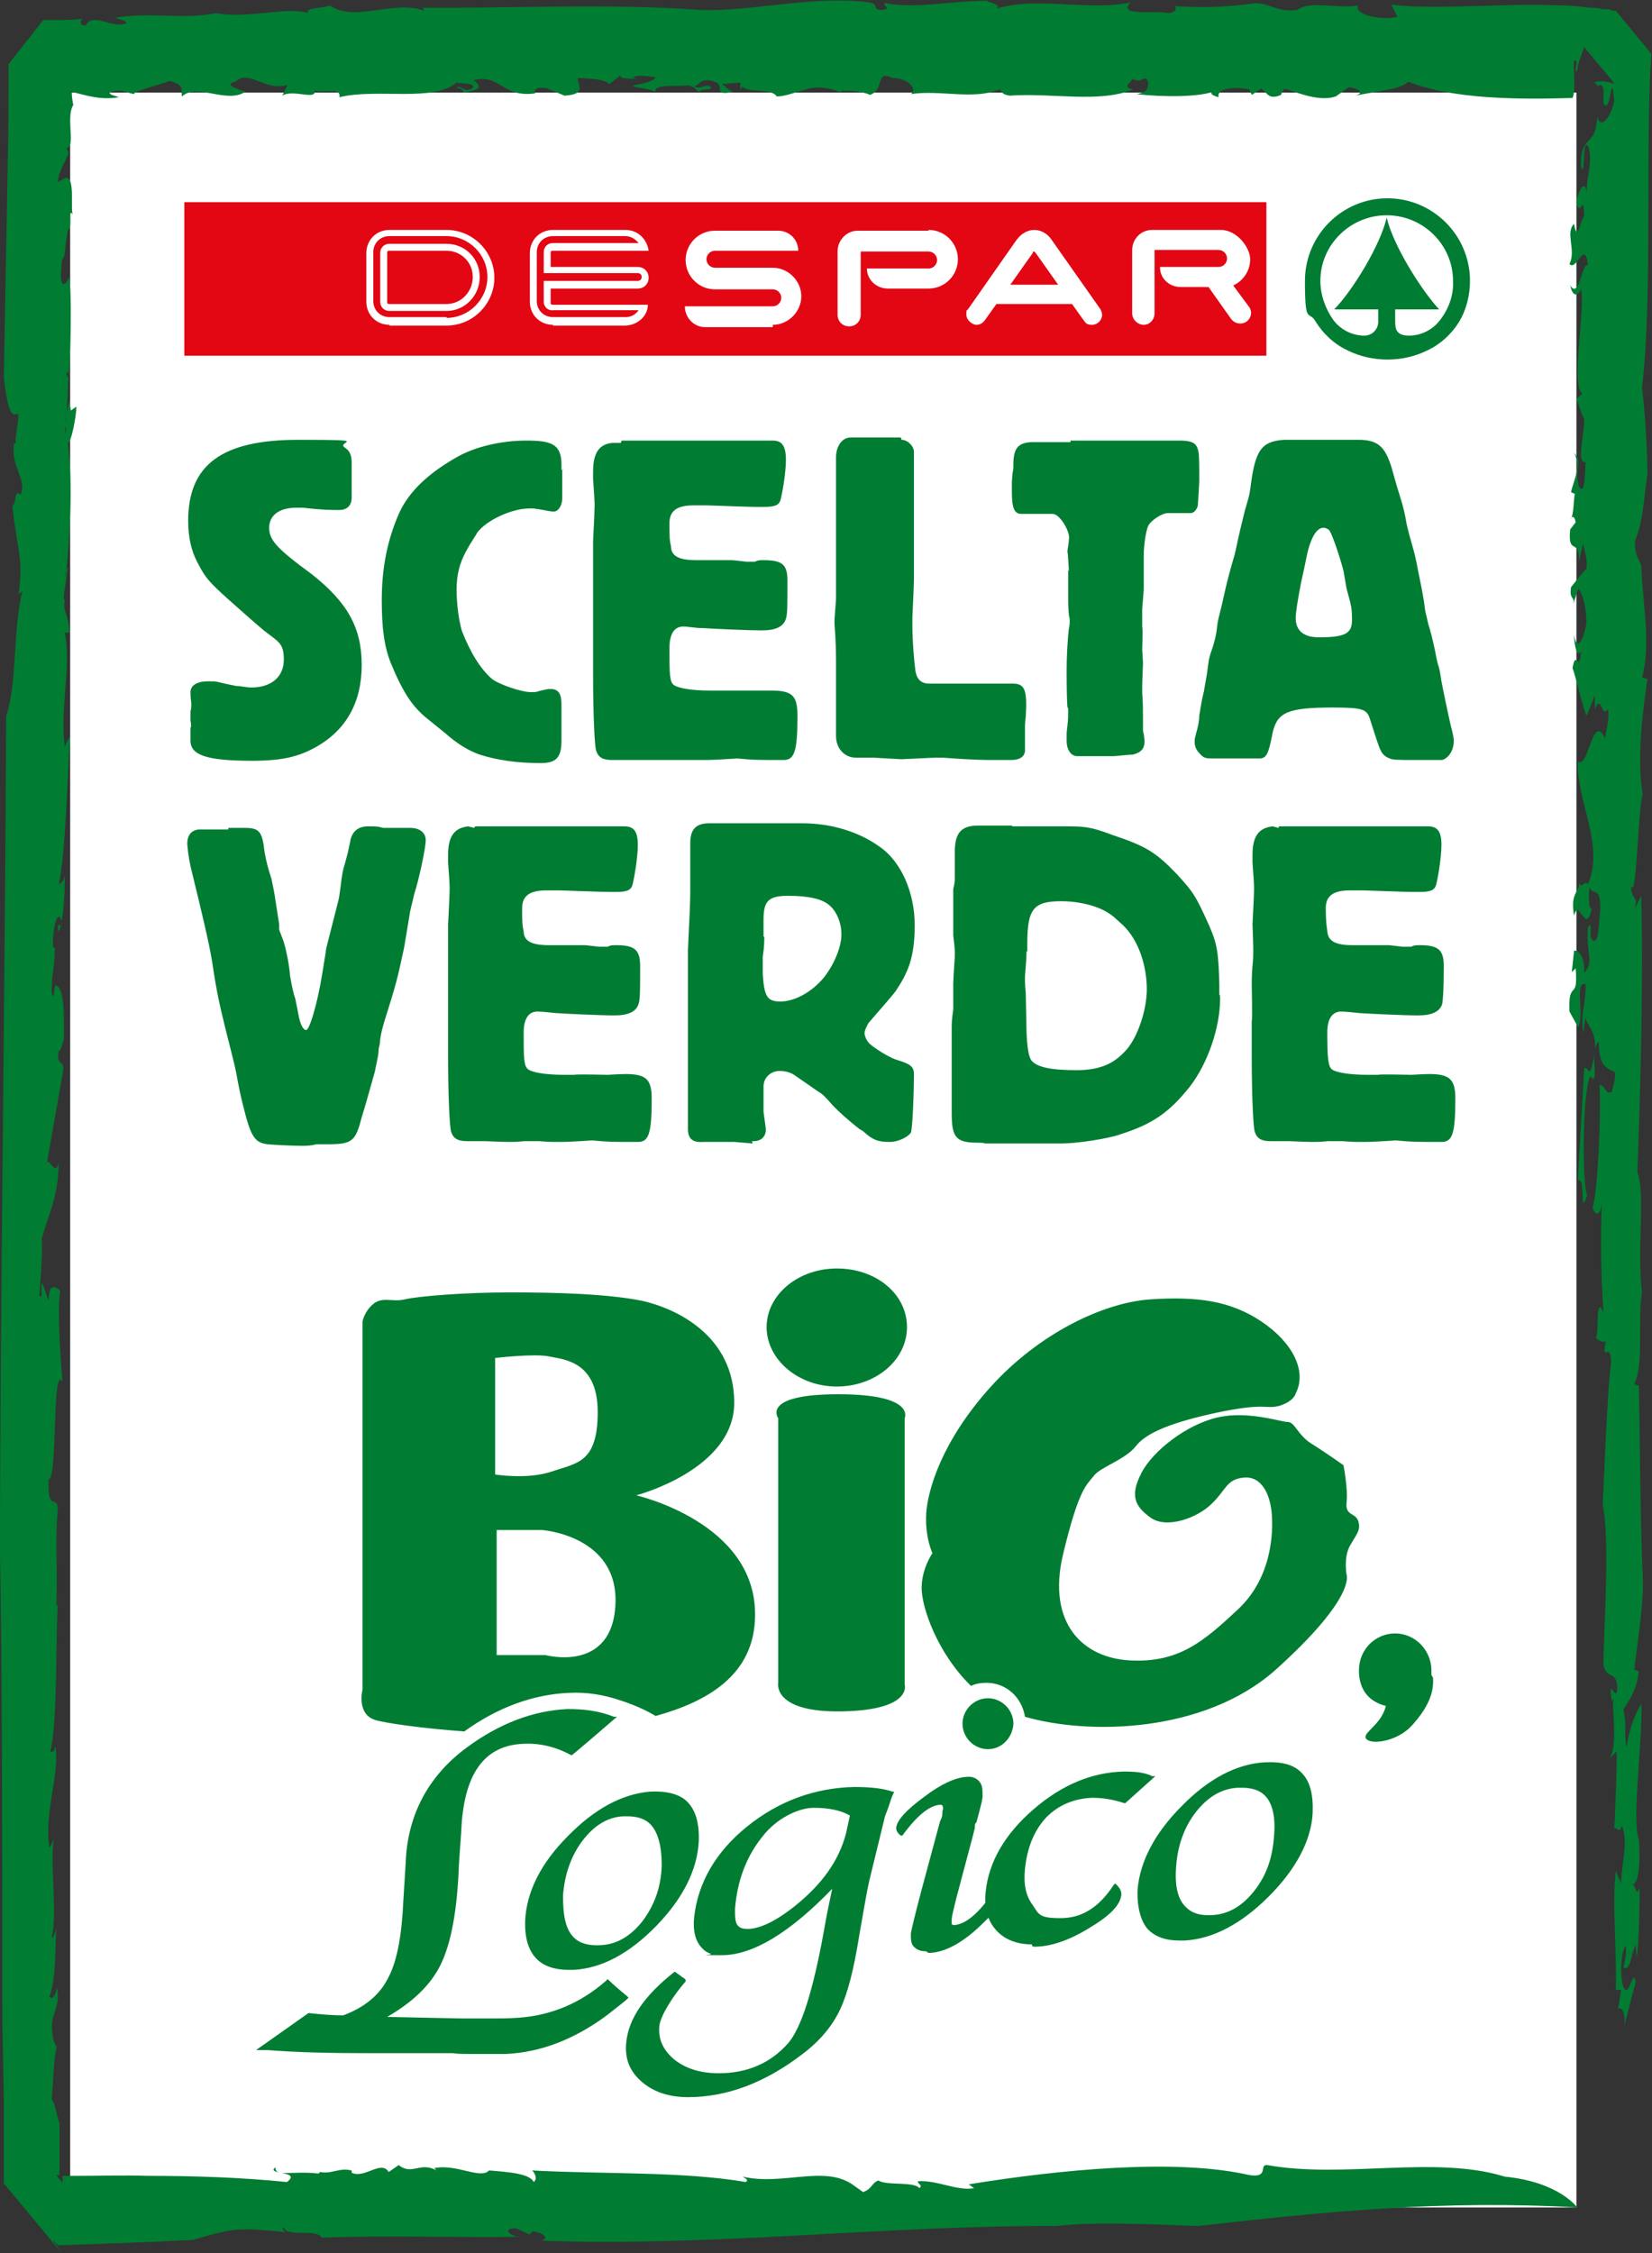 <?xml version="1.0" encoding="UTF-8"?>
<svg xmlns="http://www.w3.org/2000/svg" version="1.1" viewBox="0 0 214.2 292">
  <rect x="0" y="0" width="214.2" height="292" fill="#333333" stroke="none"/>
  <defs>
    <style>
      .cls-1 {
        fill: #007d32;
      }

      .cls-2 {
        fill: #fff;
      }

      .cls-3 {
        fill: #e30613;
      }
    </style>
  </defs>
  <!-- Generator: Adobe Illustrator 28.6.0, SVG Export Plug-In . SVG Version: 1.2.0 Build 709)  -->
  <g>
    <g id="Livello_1">
      <rect class="cls-2" x="9.1" y="12" width="195.3" height="274.1"/>
      <g>
        <rect class="cls-2" x="21.2" y="23.5" width="174.3" height="25.2"/>
        <rect class="cls-3" x="23.9" y="26.2" width="140.3" height="19.9"/>
        <path class="cls-2" d="M100.2,42.1c2,0,3.7-1.7,3.7-3.7s-1.7-3.7-3.7-3.7h-7.5c-.6,0-1.1-.5-1.1-1.1s.5-1.1,1.1-1.1h10.8c0-1.5-1.2-2.6-2.6-2.6h-8.2c-2.1,0-3.8,1.7-3.8,3.8s1.7,3.8,3.8,3.8h7.5c.6,0,1.1.5,1.1,1.1s-.5,1.1-1.1,1.1h-11.4c0,1.5,1.2,2.7,2.6,2.7h8.8v-.3Z"/>
        <path class="cls-2" d="M120.4,29.8c2.1,0,3.8,1.7,3.8,3.8s-1.7,3.8-3.8,3.8h-5.3c-1.5,0-2.7-1.2-2.7-2.6h8c.6,0,1.1-.5,1.1-1.1s-.5-1.1-1.1-1.1h-8.8v8.2c0,.8-.6,1.5-1.5,1.5s-1.5-.7-1.5-1.5v-8.2c0-1.5,1.2-2.7,2.6-2.7h9.2Z"/>
        <path class="cls-2" d="M159.9,37c1.3-.6,2.2-1.9,2.2-3.4s-1.7-3.8-3.8-3.8h-8.9c-1.5,0-2.6,1.2-2.6,2.6v8.2c0,.8.7,1.5,1.5,1.5s1.4-.7,1.4-1.5v-8.2h8.3c.6,0,1.1.5,1.1,1.1s-.5,1.1-1.1,1.1h-7.6c0,1.5,1.2,2.6,2.7,2.6h3.6l2.9,4.1c.5.7,1.4.8,2,.4.7-.5.8-1.4.3-2l-2-2.7Z"/>
        <path class="cls-2" d="M50.5,42.1c-1.7,0-3-1.3-3-3v-6.3c0-1.7,1.3-3,3-3h7.4c3.4,0,6.2,2.8,6.2,6.2s-2.8,6.2-6.2,6.2h-7.4ZM57.9,41.2c2.9,0,5.3-2.4,5.3-5.3s-2.4-5.3-5.3-5.3h-7.4c-1.2,0-2.1.9-2.1,2.1v6.3c0,1.2.9,2.1,2.1,2.1h7.4Z"/>
        <path class="cls-2" d="M50.5,40.3c-.7,0-1.2-.5-1.2-1.2v-6.3c0-.7.5-1.2,1.2-1.2h7.4c2.4,0,4.3,1.9,4.3,4.3s-1.9,4.4-4.3,4.4h-7.4ZM57.9,39.4c1.9,0,3.4-1.6,3.4-3.5s-1.5-3.4-3.4-3.4h-7.4c-.2,0-.3,0-.3.3v6.3c0,.2,0,.3.3.3,0,0,7.4,0,7.4,0Z"/>
        <path class="cls-2" d="M71.7,42.1c-1.7,0-3-1.3-3-3v-6.3c0-1.7,1.3-3,3-3h9.4c1.6,0,2.8,1.2,3,2.7h-12.4c-.2,0-.3,0-.3.3v1.8h11.3c.8,0,1.4.6,1.4,1.4s-.6,1.4-1.4,1.4h-11.3v1.8c0,.2,0,.3.3.3h12.3c0,1.5-1.4,2.7-3,2.7h-9.3ZM70.5,39.1v-2.7h12.2c.3,0,.5-.2.5-.5s-.2-.5-.5-.5h-12.2v-2.7c0-.7.5-1.2,1.2-1.2h11.1c-.4-.5-1-.9-1.7-.9h-9.4c-1.2,0-2.1.9-2.1,2.1v6.3c0,1.2.9,2.1,2.1,2.1h9.4c.7,0,1.3-.3,1.7-.9h-11.1c-.6.1-1.2-.4-1.2-1.1"/>
        <path class="cls-2" d="M134.1,29.8c.9,0,1.7.5,2.2,1.2l6.4,9.1c.1.2.2.5.2.7,0,.7-.6,1.3-1.3,1.3s-.8-.2-1.1-.6l-1.5-2.1h-9.8l-1.5,2.1c-.2.3-.6.6-1.1.6s-1.3-.6-1.3-1.3,0-.5.2-.7l6.3-9c.6-.8,1.4-1.3,2.3-1.3M131,36.9h6.2l-2.9-4.1c0,0-.2-.2-.2-.2-.1,0-.2,0-.2.2l-2.9,4.1Z"/>
        <path class="cls-1" d="M84.3,236.4c-.7-.7-1.7-1-3-1h-.5c-2,.1-3.8,1.2-5.3,3.2s-2.3,4.4-2.5,7.1c0,2.5.3,4.3,1.4,5.4.8.8,2,1.1,3.5,1,2.1-.1,3.9-1.2,5.4-3.1,1.5-2,2.4-4.3,2.5-7.2,0-2.6-.5-4.4-1.5-5.4M90.6,238.7c-.2,3.6-2,7.3-5.5,10.9-3.5,3.6-7.1,5.5-10.7,5.7h-.7c-1.8,0-3.2-.5-4.1-1.4-1.1-1.1-1.6-2.8-1.5-5.1.2-3.6,2-7.3,5.5-10.8,3.5-3.6,7.1-5.5,10.7-5.8,2.1-.1,3.8.3,4.8,1.3,1.1,1.1,1.6,2.8,1.5,5.2M110.2,235.3c-1.2-.7-2.8-1-4.7-1s-4.8,1.3-6.7,3.8c-2,2.5-3.2,5.6-3.5,9.3,0,1,0,1.8.4,2.2.3.3.7.4,1.2.4,1.6,0,3.7-1,6.2-3,3.5-2.8,5.7-5.9,6.6-9.4l.5-2.3ZM115.9,232.3l-.3.7-.4,1.2c-.4,1.1-.5,1.3-.5,1.4l-2,8.2c-.3,1.3-.7,3.7-1.3,7.1-.7,4.4-1.5,7.5-2.5,9.6s-2.6,4-4.7,5.6c-4.9,3.8-9.9,5.7-15,5.7h0c-2.5,0-4.5-.7-6-2-1.6-1.4-2.2-3-2-5.1.3-3.1,2.4-6.1,6.2-9.1h0c0-.1.2,0,.2,0,.2.2.6.4.8.6q.5.3.5.4h0c0,.1,0,.2,0,.2-1.5,1.7-3.2,4.3-3.4,5.7-.2,1.8.5,3.2,1.9,4.4,1.5,1.2,3.4,1.8,5.8,1.8h0c3.7,0,6.7-1.3,9-3.9,1.7-2,3.2-6.7,4.6-14.4.4-2.3.8-4.2,1.1-5.6-5.5,5.7-10.3,8.6-14.3,8.6s-.9,0-1.5-.2c-.3-.1-.6-.3-.6-.3-1.2-.9-1.7-2.3-1.5-4.4.5-4.5,2.8-8.5,6.9-11.8s8.8-5,13.9-5.1c2.1,0,3.8.2,4.9.6h.2ZM164,232.7c-.7-.7-1.7-1-3-1h-.5c-2.1.1-3.9,1.2-5.4,3.1-1.5,1.9-2.4,4.3-2.6,7.1-.2,2.5.2,4.3,1.3,5.3.8.8,1.9,1.1,3.4,1h0c2.1-.1,3.9-1.2,5.4-3.1,1.6-2,2.4-4.3,2.6-7.2.2-2.4-.2-4.2-1.2-5.2M170.2,235c-.2,3.6-2.2,7.3-5.7,10.8s-7.2,5.5-10.9,5.7h-.7c-1.8,0-3.1-.5-4-1.4s-1.5-2.8-1.4-5.2c.3-3.6,2.2-7.3,5.7-10.8,3.5-3.6,7.2-5.5,10.8-5.7,2.2-.1,3.8.3,4.8,1.4,1.1,1.1,1.5,2.9,1.4,5.2M176.1,197.1c-.4-1.1-1.7-.6-1.5-2.4.2-1.7-.4-4.8-.4-4.8,0,0-2.1-1.5-4-2.7-1.9-1.1-2.3-2.9-3.2-2.9s-5.2-1.5-9.1-.6c-4,.9-8.4,4.3-9.9,7.2s-.9,4.3,1.2,5.8c2.1,1.5,6.1,0,7.9-1.8,1.9-1.8,1.9-3.2,4.2-3.4s3.4,2.2,3.6,4.7c.2,2.5,0,8.3-4.4,12.4-4.4,4.1-7.6,6.9-13.9,6.6-6.3-.3-10.8-4.9-8.8-13.6,2.1-8.8,3.1-9.1,4-10.3s4.1-2.1,5.5-3.9c1.4-1.8,4.9-3.1,10.4-4.3,6.7-1.4,6.2-.4,8.2-.9,1.9-.6,2.1-1.6,2.1-1.6,1.5-2.9-.4-6.6-4.4-9.3s-8.3-3.3-14.4-2.9c-6.1.4-14.5,4.4-20.8,11.4s-8.1,13.3-8.3,16.3c-.2,3.1.8,5.2.8,5.2,0,0-1.4,2-1.4,4.5s2,8.4,6.4,12.7c.6-.3,1.3-.4,2-.4,2.6,0,4.6,1.9,5,4.4,8.3,2.4,23.2,2.1,32.4-6,10.6-9.5,9.3-12.4,9.3-12.4,0,0-.4-2.2.4-3.7.9-1.6,1.5-2.1,1.1-3.3M108.5,164.4c-5,0-9.1,3.4-9.1,7.6s4.1,7.7,9.1,7.7,9.1-3.4,9.1-7.7-4-7.6-9.1-7.6M108.7,180.7c-10.1,0-7.8,3.1-7.8,3.1v34.3s-.8,3.9,8.4,3.7c9.1-.2,8-3.5,8-3.5v-34.5s1.5-3.1-8.6-3.1M185.6,217.1v-.6c0-2.6-2.1-4.8-4.7-4.8s-4.7,2.1-4.7,4.8,1.5,4.1,3.5,4.6c-.1.4-.3.9-.6,1.4-1,1.6-2.7,2.4-1.8,3s4,.1,5.8-1.9c1.7-1.9,2.9-3.9,2.7-6.2-.1-.1-.1-.2-.2-.3M70.3,198.3h-5.9v16.2h6.3s8.7,2.4,9.1-6.6c.4-8.9-9.5-9.6-9.5-9.6M64.2,191.1s4.2.7,7.4-.4c3.2-1.1,5.9-1.1,5.9-7.7s-4.4-6.8-6.3-7.2-7,.2-7,.2v15.1ZM97.9,209.3c0,7.9-6.4,11.3-12.9,13.1-1.9-1.2-4.5-2-4.5-2-2.3-.8-4.5-1.1-6.7-1-4.7.2-9.3,1.9-13.6,5-5.5-.4-10.4-1.1-11.6-1.5-2.4-.8-1.6-3.9-1.6-3.9v-47.7s.2-1.3,1.4-2.3,2.5-.2,4.1-.6c1.7-.4,7.6-.9,13.7-.9s12.7.2,17.1,1.1c4.4,1,11.9,4.5,11.9,13.2s-12.7,12-12.7,12c0,0,15.5,3.5,15.4,15.5M.5,283.1h0v-10.6c0,0-.2-10.7-.2-10.7,0-14.2,0-46.1-.3-60.3,0-28.9.7-79,.8-108.7,1.5-4.6.8-10.8,2.1-16.2l-.5.4c.7-4.6-.2-5.7-.8-11.5.6,0,.1-2.2,1.1-1.4.8-2-1.3-3.6-.9-6.5-.4,0,.5,0,.2-.6,1.1-7.5-.5,1.4-1.5-8.1.1-6.6.4-21.2.5-27.8.1-3.3.1-6.6.1-9.9v-2.8h0c-.5.5,2.8-3.6,4.5-5.8h1.6c1.2,0,2.5,0,3.8-.2-.6,0-.9.9.1.9,1-1.8,3.5.5,5.3-.3-.1-.4-1-.5-1.5-.7,4.7-.8,8.6.3,13.1-.6,4.2.8,9.1-.9,12,0-.7-.7,1.9-.6,2.8-1,3.1,2.3,8.3-.8,12.2.7l-.2-.4c11.5.1,24-.6,36.1.3,6.7.2,14.3-1.9,21.8-1,1.4.3.3.8,1.4,1,1.9-.1,0-.7.7-.9,3.7.8,8.5-.3,13.1-.3.5.3,1.8.4,1.4,1,5.1-1.6,12.1.4,17.3-.8-1.8,1.9,3.1,1,4.9,1.4,1-.1,1.1-.6.8-.9,3.9.2,6,.2,10.6-.4,2.2.2,2.8,1.2,5.3.9C169.8,0,173.6,1.2,176.1.7c-.6,1.1,2.6,2,5.1,1.5l-.8-1.6c4,.5,9,.2,14.1.1,2.6-.1,5.1-.1,7.7,0,1.3,0,2.5.1,3.8.3.6,0,1.2,0,1.8.2h.9c0,.1.5.2.5.2h.3c-.8-1,7.2,8.7,3.8,4.6h0c0,0,.8,1,.8,1-.8,12,.2,31.7-1.2,43.3.4,3.1.7,8.1.7,11.2-.6,4.2-.5,5.7-1.6,8.6-.1,1.6.5,2.5.8,3.1.2,5.3,1.3,10.3.1,14.6l.7.2c-.6,4.2-1.4,10.3-.6,15-.6,1.3-.8,13.9-1.5,11.8-.1,1.9,1.1,1.2.4,3.1l.9-1.8c.3,10.6-.1,25.5-.5,35.8,1.1,3-.1,9.8.6,15.6-.6,3.4.3,9.3-1,11.9l.6.2c.1,4.6.2,18.6.5,24.6.2,3.5-.8,9.4-1.1,12.2l.6.2c-.4,3-1.4,3.8-2,5,.5,2.3,0,2.6.4,4.9.3-2.2,1-4.2,1.9-5.7.3,3.7-1.3,15.3-.3,17.6.2,3,0,5.4-.7,5.8,0,0-.1,0-.1.1h.1c.2,0,.4,1.7.8.3,0,2.3-.1,7.7-.4,9.1,0-.4-.1-1.1-.1-1.6-.7,1.1-.6,3.4-1.6,2.9.2-1.2.4-1.2.3-2.8-.7.6-.8,4.6-.2,5.5.7,1.1,1.1-2.7,1.5-.9l-1.5,5.8c.2-1.3-.2-2.7-.8-2.2l.4-2.5h-.7c.2-4.1-.5-11,0-15.4l.7,1.6c0-2.6,1-5.2.1-7.5-.3,1.1-.6.3-1,.3.1-.6.4-9.2.3-9.9l-1.2,1.2c1.6-1.2.5-7,.8-8.1l-.2.4c-.6-3.8.7.7.7-1.9-.2-2.2-1.3-.8-1.8-2.8,0-3.9.9-16.5-.1-20.8.2-3.4.6-15.2,1.1-18.3,0-3.1-1.3.2-.7-2.9-.4.3-.9-.1-1.3-.4.5-.4-.1-5.8,1-3.3-.3-4.5-.4-9.6-.2-14.3-.1,1.6-.8,2-1.2.7.7-2.2,1.1-12,.9-15.9.8.1.8,1.4,1.6.9.1-.6.5-1.6.4-2.5-.8-.6-2.1-.4-2.1-4-1.3,1,.2,6.1-1.1,4.5-1,1.6-1.1,14-.4,15.4-1.1,3.2-.1-2.5-1.2-1.9.1-2.9.6-10.1.8-14.6.6-.1.7,1.4,1.1-.6,1.1-4-.9-4.9-.9-5.9-.2.6-.2,1.4-.3,2-.4-2.6.3-3.5.3-6.3-1.5-.7-.1,4.4-1,5.5l-1.1-2c-.2-4.3,1.2-1.2.8-5.6l-.5.5.3-2.8c.5,0,1.4.5,1.3,2.9,1.4-1.6.2-2.2.5-5.9.8-1.2-.1,1.6.7,1.7.7.4.7-2.2.9-4.1,0-3.1-.9-1.6-1.4-2.8-.1.6-.2,3,.3,2.7-.8,3.8-1.7-1.6-2.3,1-.5-2.9.5-2.8.7-4.3.1.9.8-.4,1.1.2,2.2-5.1-1.6-11.1-1.3-15.9,1.4,1,1.9-6.5,3.5-3,.2-1.2.6-2.6.4-3.8-.9,1.3-.8-2.1-1.7,0v-1.8l-1.1,2.7c-.7-1.9-1.4-5.2-1.8-6.2.4-2.6.9.8,1.1-2.2-.5,1-.9-.8-.9-2.1.4,2.6,1.4,0,1.6-1.6,0-2.6-.9-4.6-1.1-4.3l-.8,2.5c.7-1.9-.4-.8-.1-2.8.5-.6,1.4-1.8,2-2.4.2-1.7-.5-2.8-.4-3.4l-.6,2.6c.2-3.4-1.5-.7-1.1-4.3l.7-.9c-.1-.7-.4-1-.7-.3.5-.6.4-2.6.6-3.4l-.5-.2c.3-1.5,1.4-3.3.4-5.1,1.2,1.4,0,1.8.6,4.3.9,1.6.8-2.5.9-3.1-1.3.2-.1-3.8-.2-5.6-.5-1-.7-1.9-1-2.6l.8-.7c-1.6-.6.4-11.4-.2-13.5-.5,1-1.1.9-1.4-.5,1.2,1.9,1.5-3.1,2.3-2.6-.4-3.6-1.5.9-2.4-.2.9-1.8-.6-4,.6-5.2.4,2.6.8-.4,1.3-1-.1-3.3-.5.5-1-1.8.2-1.4,1.1-3.2,1.4-1.1-.3-1.9.9-4.1.1-6.2-.8-.9-.3,4-.9,2.8-.1-4.6,1.9-2.3,2.1-6.6.4,1.8,1.8.1,2.2-2-.4-4.7-.4,2-1.4.3v-1.9c-.2-.6-.5-.6-.8-.3,0-.2-.1-.4-.5-.5.7-.2,1.2-.2,1.7-.1.2,0,.5.1.7.2h.3c0,.1.1.1.1.1h0c-1.8-2.2,4,4.8-4-4.8h0c0,0-.1.3-.1.3-.3.9-.7,1.7-.8,2.8-.6.3.4-1.7-.4-1.3-.2.3.3,3.7-.2,4.8-6.9.2-15.4.2-21.3-2.1-1.1,1-3.4,1.1-6.9,1.8,1.5-.4.1-1-.8-1.1l-1.7,1.2c-2.1.7-4.7-.4-6.6-1-.3.2-.4.5-.5.8-1.8.8-1.9-.6-2.6-.8l-1.2.8-.3-.7c-1.8-.4-4.3-.2-4,1-.7-.2-1.4-.5-.5-.8-1.8.8-6.8.8-10.1.4,1.5-.3,1.4-.7,1.5-1.5-.5-1.3-.7.3-2.1-.5,0,.5-1.5,1,.1,1.4-4.4,1.8-10.5.4-16,.8-1.1-.2-.8-.4-1.3-.8-3.5,1.4-7.7,0-11.5.6.9-.6-.3-2.1-2.4-2.1-2.3-1.1-.9,1.5-2.9,2.2-1-.5-3-.6-3.8-.5v.2c-1.2-.6-3.1-.9-4.6-.4h.2c-1.2.2-2.6.9-3.9.9-.6-1.1-3.7-.4-4.5-1.3,0,.1,0,.2-.2.4v-.9c0,0-2.4.2-2.4.2.5.3.7.7,1.4,1-2.7.6-.9-.8-2.3-1.3-1.9-.6-1.8.3-2.7.6.8.4,1.4-.2,1.9-.1,1.1.7-1.2.3-1.2.8-.4,0-.6-1-2-.8-1.2.1-4-.2-3.7.8-1-.5-2.2-.4-3-.8,1-.2,2.8-.5,3-1.1-.9-.1-2.6-.4-2.9.1l.7.2c-.7-.2-3.3.1-2-.8l-1.8,1.4c-.7-.7-2.5-.7-4.1-.8,0,1,1.2,2.1-1.7,2.3l-2.4-1c-1.3-.1-1.6.2-1.4.7-4.4.6-4.5-2.6-8-1.7,1.5,1.1.3,1.3-1.3,1.6,0-.2-.2-.6-.9-.6.5-.6.9.8,2.1,0,.4-.7-1.4-.5-2.1-.7-3.1,2.6-10.2.7-15.2,1.9.3-1.4-2.2-.4-3.2-.9.3,1.4-2.8-.2-4.2.7l.7-1.4c-3,.9-5-2.1-6.8-.4-1.7.4.6,1,1.3,1.3-2.4,1.6-6.3-1.2-8.2.6-.2-.6.5-1.5-1.6-2-1.7.6-4.9,1.4-4.6,1.7-1.4-.3-1.7-.7-3.2-.2.1.4.8.4,1.2.6-2.3.4-4.1-.2-6.1-.7,0-.3-.8.5-.2,0h.2c0,.6.1,1.2.2,1.7-1.1,1.9.5,5.4-1,5.7.2-.1.3.3.4.5-.4,1.2-1.3,2.3-1.4,3.8l.9-.5c1.5-.5.6,4.4,1.1,4.8-.8-1.3,0,1.8-.7,1.9l-.3,1.9c-.2,3-.5.4-.6,4,0,2.1,1.1.7,1,0,.5,1.8.2,11.4,0,13.2,0-.7-.1-1-.3-.3.1,0,.2.2.3.5-.1.7-.1,1.3-.1,2h0c-.1.9-.1,1.8-.2,2.7-.1.5-.1.9-.1,1.3-.1,1.1-.1,1.6.1.4-.1,0-.1-.3-.1-.4,0-.4.1-.8.1-1.3.1-.8.4-1.7.4-2.2,0,.6.1,1.2.2,1.6l.7-.5c0,1.3-.7,4.8-1.1,4.7.7,5,.2,13.2-.2,16.6-.1.2-.1.6-.1,1,0-.2.1-.6.1-1,.2-.6.4-.7.1,0-.1,1.7-.7,3.7-.3,3.8-.3,1.7.5,1.6.6,4.1.2,0-.7.4-.7-.3,1.1,4.4-.6,10,.1,15.2v.3-.3c.1-.4.5-1,.7-1.4-.3,4-.6,15.7-1.5,19.3.3-.4.6-.3.8-1.2,0,2.8-.2,6-.8,7.3-.3-1.9.4,0,.4-1.4-.6-2-1.3,1.6-1.1,3.4h.2c0,2.9-.4,3-.4,5.8.4,1.7.2-1.5.7-.8,1.2.6.8,6.3.9,6.9-.3.7-.4,1.6-.7,1.5-.3,2.2.7,1,.6,2.5l-2.1,11.9s0,.1,0,.3v-.3c.4-.3,1.1,1.9,1.5.1,0,4.5-1.5,7.1-2.2,9.9.2,1.3-.2,5.8-.3,7.3.6.7,0-1.3.4-1.6l.8,2.3c0-3,1.5-1.3,1.5-1.3-.4,2.4,0,8.1.3,11.8-1.4-2.5-.6,12.8-1.8,12.6-.2,4.2,1,2.1,1.2,3.7-.4,4.4,0,8.6-.2,12.6,0,0,.2.1.2-.2-.3,3.7,0,15.6-1,19.3.2-.2.5.2.7-.8.5,4-1.5,8.6-.8,13.2l.6-1.1c-.6,2.8.5,9.5-.3,12.7.3.1.4-.6.6-1.1-.2,3,0,6.3-.9,8.8.4.4.7,0,1-1.2.5,2.9-1,3.2-.6,5.9,0,.8.6,2.2.6,1.7-.5,1.3-.5,5.4-.7,6.9.4.4.5,1.4,1,3.1v6.7h-.2,0-.2c.4.4-.8-.9.8,1h0v-.9h2c3,0,6-.1,9.1,0,6,0,12.1.2,18,.8,2-1.5-2.8-.9-1.5-1.9,0,1.3,2,.4,5.6.8l.2-.2c1.6.3,2.4-.6,4.1-.2v.3c1.7.8,3.8-1.7,4.8-.1l1.3-.9c1.7,1.4,2.8-.5,4.9.7l-.3-.3c2.9-.6,6,1.5,7.1.3,2.5.2,5.3.4,5.8,1.5.5-.4.2-1.1-.2-1.5,9.2.5,19.5.1,27.7,1.5.4-.3,0-.4-.4-.7,5.1,1.2,10.5-1.5,14.2,1l1.4,1c1.2-.4,1.1-1.2,2-1.5,1,.7,4.7.1,5.3,1,.5-.4-.2-.5-.2-.9,2.4-.2,5.1,1.3,7.3.9l-.7-.5c11.7-1.9,26.8-3.4,36.4-1.2,2.6.4,1.2-1.4,2.3-1.3,9.9,1.8,21.8-1.3,30.8,1.5,7.1.7,9.4,4,9.4,4-17.2-1-32.4.5-49.2,2.4-5.7-.2-13.1-.6-18.4,0-22.1-.1-44.2,2.7-66.7,1.9,1.2-.4,0-1.1-1.2-1.2l-.3.4-1.8-.8c-1.7-.1-1,1,.5,1.1-9,.1-17-.2-25.7.1-.6-1.2-4.5,0-4.9-1.3-.4.2,0,.3.2.6-6.1-.6-6.5-.6-12,1-5.9.3-11.7.5-17.5.7h0c-3.1-3.4,6.6,8.4-6.9-7.9M45.6,62.6c0,.9,0,1.5,0,1.9,0,1-.6,1.6-1.6,1.6s-2.2,0-4.7-.3c-.3,0-.7,0-.9,0-2.2,0-3.5,1-3.5,2.6s1,2.7,5.5,6c4.7,3.7,6.5,7,6.5,11.8s-2,8.4-5.9,10.6c-2.3,1.3-4.5,1.8-8.3,1.8-5.8,0-8-.7-8-2.6v-1.7c.1,0,.1-.4,0-.9v-1.2c.1-.4.1-.6.1-.7v-.4c-.1-.7-.1-1.4-.1-1.4,0-.9.9-1.4,2.3-1.4s.6,0,3.6.6c.6,0,1.3.2,2,.2,2.6,0,4.2-1.4,4.2-3.6s-.7-2.3-2.6-3.8c0,0-1.2-1-3.1-2.7-4.1-3.6-4.4-4-5.5-6.1-.8-1.5-1.2-3.3-1.2-5.4,0-7.3,4.4-10.5,14.3-10.5s4.8.2,6,1c.6.4.9.9.9,2s0,.7,0,1c0,.7,0,1.2,0,1.4v.3h0ZM72.9,60.8c0,.8,0,1.4,0,1.4v.2c0,1.2,0,2,0,2.2,0,.9-.5,1.7-1.1,1.7s-1.1-.2-2.6-.4c-.2,0-.4,0-.6,0-2.2,0-5.5,1.5-6.7,3.1-.2.4-.8,1.2-1.5,2.5-.8,1.5-1.2,3-1.2,4.9s.3,4.1.7,5.4c1.1,2.8,2.4,4.9,3.9,6.2.9.7,3.8,1.7,5,1.7s.2,0,2.3-.4h.3c1,0,1.4.6,1.4,2v1.7c0,0,0,3,0,3,0,2.2-.7,2.9-2.7,2.9-3.1,0-5.7-.4-7.9-1.1-1.4-.5-2.8-1.3-4.5-2.8q-.6-.5-2.1-1.7c-2.2-1.7-3.4-3.7-4.9-7.3-.9-2.2-1.2-4.7-1.2-8.2s.5-7.4,2.3-11.4c1.3-2.8,3.9-5.2,7.7-7.3,2.2-1.2,5.5-2,8.7-2s4.6.4,4.6,3.1v.7h.2ZM80.6,57.1h6.3c0,0,7.1,0,7.1,0,.4,0,1.3,0,2.5,0,.7,0,1.2,0,1.5,0h.9c.6,0,1,0,1.3,0,1.2,0,1.7.7,1.7,2.5s-.5,4.5-.7,5.2-.8.9-2.2.9-1.8,0-7.3-.2c-.6,0-1.1,0-1.8,0-2.1,0-3.1.7-3.1,2.3s0,2.2.2,3c0,1.3,1.1,1.8,3.3,1.8s1.7,0,2.4,0c1.1,0,2,0,2.2,0s0,0,1.9.2h1.1c.3-.2.7-.2,1.1-.2,2.5,0,3.1.6,3.1,2.7,0,3.3,0,4.3-.2,4.9-.3,1-1.3,1.5-3.1,1.5s-6.2-.2-7.7-.3c-1,0-1.9-.2-2.5-.2-1.2,0-1.8,1-1.8,2.8,0,3.3,0,4.4.6,4.8s2.3.7,4.6.7h1.4c0,0,4.3,0,4.3,0q1.7,0,2.3,0c2.8,0,3.4.7,3.4,3.3,0,4.6-.4,5.7-1.8,5.7-3.4,0-3.9,0-6-.2q-3,.2-4.2.2c-1.2,0-1.3,0-2.7,0h-1.9c-1,0-1.7,0-2,0q-.7,0-3.1,0h-2.3c-1.2,0-1.8-.3-2.1-1.2-.2-.5-.4-4.7-.4-9.8v-4.7c0,0,0-4.7,0-4.7,0-.4,0-1.3,0-2.5,0-.9,0-1.6,0-2.2s0-.8,0-3.3q.2-3.9.2-4.6t-.2-3.4v-1c0-2.4.8-3.6,2.6-3.7h1ZM116.9,57c.8,0,1.7.9,1.6,1.7v2.6c0,0,0,3.1,0,3.1q0,2.5,0,3.5c0,1.2,0,2.1,0,5.2,0,.9,0,1.5,0,1.9q0,.9-.2,5c0,.4,0,.7,0,1.1,0,1.9.2,4.4.4,5.9.2,1.1.8,1.6,1.8,1.6h8.8c.2,0,.6,0,1,0h1c1.6,0,1.9.8,1.7,4.3-.1.7-.1,1.2-.1,1.2v2.9c.1,1-.6,1.5-1.8,1.5h-2.3c-2.8,0-5-.2-6.5-.3-.3,0-.7,0-1,0s-.3,0-4.4.2l-3.6-.2c0,0-.6,0-1.2,0-.4,0-.8,0-1.1,0-1.5,0-2.6-1.2-2.6-2.8s0-.6,0-1.1c0-.4,0-1.2,0-2.2v-2.8c0-1.5,0-2.5,0-2.8v-.6c0-3.2-.2-4.7-.2-5.2s0-.2.2-3.1v-.6q0-.3,0-2.8v-1.7c0,0,0-.9,0-.9v-2.4c0,0,0-4.3,0-4.3v-2.8c0,0,0-.6,0-.6v-2.2c0-1.5.8-2.6,1.9-2.6h2.8c0,0,3.7,0,3.7,0h0ZM138.8,57.1c2,0,2.5,0,5.3,0,.8,0,1.5,0,2,0s1.2,0,2.2,0c1.8,0,2.6,0,4.6,0s2.3.5,2.5,1.5q.1.4.1,3.7c-.1,2.1-.2,3.3-.2,3.3-.2.6-.6.9-.9.9h-3c-.7,0-2.1.9-2.5,1.6-.3.6-.6,2.5-.6,3.9v4.4l-.2,2.5v2.4c.1,0,0,2.9,0,2.9q.1,1.5.1,1.8c-.1,2.2-.1,2.8-.1,3.1v.7c.1,1.2.1,2.3.1,3.4v1.5c.2.8.2,1.4.2,1.4,0,.9-.4,1.4-1.5,1.7-.7,0-2,.2-2.7.2h-2.6c0,0-1.9,0-1.9,0-.9,0-1.4-.9-1.4-2s0-1.2.1-1.9c.1-.9.1-1.4.1-1.9s0-.3-.1-.6q-.1-1.5-.1-4.7c0-1.5.1-3.9.3-5.5.1-.4.1-.7.1-.9s0-.4-.1-.7c-.1-1.2-.1-1.4-.1-3.1v-2.8c.1,0,.1.2.1.2-.1-1.4-.1-2.2-.2-2.6,0-.2.2-1.2.2-1.6.2-1-1.2-3.3-2.1-3.3h-4.1c-.9,0-1.2-.8-1.2-2.9s0-1,.1-2.5c.1-.2.1-.7.1-1.4.1-1.8.7-2.4,2.3-2.5h5.1ZM176.1,57c2.3,0,3.3.7,4.1,2.9q.2.5.6,2c.1.4.4,1.4.9,3q.4,1.3.7,3.1.2.9.8,3,.3,1,.6,2.6l.3,1.5c.2,1,.5,2.4.7,4.1l.4,1.7q.4,1.2.9,3.6c.1.5.2,1.2.5,2.1.1.4.2,1,.3,1.7.1.6,1,4.9,1.2,5.7q.4,1.5.4,2c0,1.2-.6,2.2-1.5,2.5-.2,0-2.4,0-3.5,0-1.8,0-3,0-3.3-.2-.6-.2-1-.6-1.2-1.1q-.1,0-1.4-4.1c-.4-1.2-1-1.4-4.8-1.4-5.8,0-7.2.6-7.8,3.3-.5,2.7-.8,3.3-1.7,3.3s-.7,0-1.2,0h-4.6c-1.2,0-1.4,0-2-.7-.4-.4-.6-.9-.6-1.4s0-.4.2-1.2c.2-.7.4-1.5.4-2.3.1-.4.2-1.5.6-3.1l.4-2.3c.2-1.5.2-1.9.6-3,.3-.9.6-1.9.7-3,.1-.9.2-1.2.6-2.8l.5-2.2c.2-.9.5-2,.8-3.1.2-.7.4-1.3.5-1.8.4-1.9.8-3.6,1.2-5.2.4-1.4.6-1.8.8-3.5.6-4.4,1.4-5.5,4.3-5.7,1,0,2.2,0,3,0h2.2c0,0,1.4,0,1.4,0q.7,0,1.5,0h1.5ZM174.2,74c-.4-1.6-1.4-4.6-1.8-5.2-.1-.2-.5-.4-.8-.4-1,0-1.8,1.6-2.3,4.3-.2,1-.4,1.9-.6,2.8q-.7,3.6-.7,4.6c0,1.6,1,2.5,3,2.5,3.4,0,4.3-.5,4.3-2.2s-.1-1.9-.7-4.1l-.4-2.3ZM29.6,107.3q1.6,0,2.1,0c1.9,0,2.3.4,2.6,3.1.2,1.2.5,2.3.9,3.5.2,1,.4,1.9.5,2.7l.5,3.2v.7c0,0,.6,1.6.6,1.6.4,1.4.7,3,.8,4.3.2,1.2.4,2.2.7,3.1l.4,2c.2,1.2.6,2,1,2s1.4-3.1,2.1-7.4c.2-1.3.4-2.4.5-3.2l1.5-5.9c.2-.7.2-1,.4-2.4q.2-1.8.5-2.6l.4-1.5.3-1.4c.2-1.3,1-2,2.3-2s1.2,0,2,.2c.5,0,1,0,1.5,0h.2c1,0,1.8,0,1.8,0,1.2,0,2,.6,2,1.6s-.9,5.2-1.5,7c-.2,1-.5,1.9-.6,2.7l-.7,4.2c-.9,4.2-1,4.6-2.6,9.7-.2.7-.4,1.4-.5,2.2s0,.4-.2,1.2c0,.9-.3,1.9-.5,3-.6,2.1-1.1,4-1.7,5.9-.8,3.1-1.2,3.5-4.4,3.5h-1.5c-.7.2-1.3.2-1.8.2-1.2,0-3.5-.1-4.5-.2-1.7-.2-2.2-1-3.2-5.1q-.4-1.5-.9-4.3c-.2-1-.7-2.9-1.4-5.7-.7-2.9-1.1-4.5-1.7-8.6-.4-2.4-1.3-6.2-2.5-11.1-.4-1.5-.6-2.7-.7-3.9-.1-1.2.4-2,1.5-2.1h3.8ZM61.6,107.1h6.2c0,0,7.1,0,7.1,0,.4,0,1.3,0,2.4,0,.7,0,1.2,0,1.5,0h.9c.5,0,1,0,1.3,0,1.2,0,1.7.7,1.7,2.4s-.5,4.5-.7,5.2-.8.9-2.1.9-1.8,0-7.3-.2c-.6,0-1.1,0-1.8,0-2.1,0-3.1.7-3.1,2.3s0,2.2.2,3c0,1.3,1.1,1.8,3.3,1.8s1.7,0,2.4,0c1.1,0,2,0,2.2,0s0,0,1.9.2h1.1c.3-.2.7-.2,1.1-.2,2.4,0,3.1.6,3.1,2.7,0,3.2,0,4.3-.2,4.9-.3,1-1.3,1.5-3.1,1.5s-6.1-.2-7.6-.3c-1-.1-1.9-.2-2.4-.2-1.2,0-1.8,1-1.8,2.7,0,3.3,0,4.4.6,4.8.5.4,2.3.7,4.6.7h1.4c0-.1,4.3,0,4.3,0q1.7-.1,2.3-.1c2.7,0,3.4.7,3.4,3.2,0,4.6-.4,5.6-1.8,5.6-3.4,0-3.8,0-5.9-.2q-2.9.2-4.2.2c-1.2,0-1.3,0-2.7-.1h-1.9c-1,.1-1.6.1-2,.1q-.7,0-3.1-.1h-2.3c-1.2,0-1.8-.3-2.1-1.2-.2-.5-.4-4.7-.4-9.7v-4.7c0,0,0-4.7,0-4.7,0-.4,0-1.3,0-2.4,0-.9,0-1.6,0-2.1q0-.8,0-3.3.2-3.8.2-4.6,0-.9-.2-3.4v-1c0-2.4.8-3.5,2.6-3.7l.8.2ZM97.6,148.2l-2.4-.2h-4c-1.4.1-2-.4-2-1.7v-3c0-.1,0-1.3,0-2.9,0-.9,0-1.8,0-2.6,0-1.4,0-1.5,0-4.2v-4.5c0,0,0-6,0-6,.2-4,.3-6.3.3-7.5v-6.3c0-1.8.7-2.6,2.5-2.6s2,0,4,0c.5,0,.9,0,1,0h7c3.6,0,7.2,1,10,3,2.8,1.9,4.6,5.9,4.6,10.2s-.9,6.2-2.5,8.6c-.3.4-1.5,1.8-3.5,4.1-.2.4-.5.9-.5,1.3s.3,1.1.8,1.5c1,.8,2.7,1.8,3.5,2,1.7.5,2.1.9,2.1,1.8,0,2.7-.2,7.3-.4,7.6-.4.6-1.7,1.2-2.7,1.2-1.5,0-2.2-.2-3.5-1.4l-.5-.3c-1.4-1.1-2.5-2.1-3.3-2.9-1.3-1.5-1.5-1.6-1.8-1.8-.2-.1-1.3-.9-3.2-2.2-.5-.4-1.3-.6-2-.6-1.2,0-2.1.9-2.1,2v3.3q.3,2.1.3,2.3c0,.9-.6,1.5-1.6,1.5h-.2ZM99.1,121.4c0,.5,0,1.3-.2,2.6v2.3c.2,2.9.6,3.5,2.3,3.5s4-1.1,5.7-3.2c1.3-1.7,2.2-3.9,2.2-5.5s-.7-3.1-1.6-3.8c-.9-.8-2.7-1.2-5.3-1.2s-3.2.7-3.2,3.1v2.2ZM131.2,107.1h6.8c2.5,0,3.3,0,6.2,1.1,4.5,1.5,5.7,2.3,8.4,5.1,2.1,2.3,2.4,2.7,4.2,6.7,1,2.3,1.2,3.4,1.3,7.7v1.2c.1,0,.1.5.1.5,0,3.8-1.6,8.4-3.9,11.4-2.7,3.4-4.9,4.9-9,6.2-1.6.6-5.8,1.2-7.6,1.2h-10c0-.1-.9-.1-.9-.1-2.9,0-3.4-.7-3.4-3.9v-1.5c0-1.9,0-3.2,0-3.4v-4.6c0-.4,0-.9,0-1.6,0-1.2.2-2.1.2-2.3,0,0,0-1.1,0-2.4,0-.4,0-.7,0-.9q0-.6.2-3.5v-.7q0-.4-.2-2.1v-6c.2-.7.2-1.2.2-1.3v-3.5c0-2.4.8-3.4,3-3.4s.9,0,1.8,0c0,0,2.7,0,2.7,0ZM133.1,123.3q0,.9-.2,3.2v.7q0,.5.1,1.5,0,.3.1,5,.1,2.9.6,3.7c.7.9,2.5,1.3,5.9,1.3s5.1-1.1,6.5-2.7c1.4-1.6,2.6-5.1,2.6-7.8s-.9-6.2-3.1-8.3c-.9-.8-1.3-1.2-1.5-1.3-1.4-1.1-4-1.8-6.5-1.8-3.6,0-4.4,1-4.4,5.5v1h-.1ZM165.8,107.1h6.2c0,0,7.1,0,7.1,0,.4,0,1.3,0,2.4,0,.7,0,1.2,0,1.5,0h.9c.5,0,1,0,1.3,0,1.2,0,1.7.7,1.7,2.4s-.5,4.5-.7,5.2-.8.9-2.1.9-1.8,0-7.3-.2c-.5,0-1.1,0-1.8,0-2.1,0-3.1.7-3.1,2.3s.1,2.2.2,3c.1,1.3,1.1,1.8,3.3,1.8s1.7,0,2.4,0c1.1,0,2,0,2.2,0s.1,0,1.9.2h1.1c.3-.2.7-.2,1.1-.2,2.4,0,3.1.6,3.1,2.7,0,3.2-.1,4.3-.2,4.9-.3,1-1.3,1.5-3.1,1.5s-6.1-.2-7.6-.3c-1-.1-1.9-.2-2.4-.2-1.2,0-1.8,1-1.8,2.7,0,3.3.1,4.4.6,4.8.5.4,2.3.7,4.6.7h1.4c0-.1,4.3,0,4.3,0q1.7-.1,2.3-.1c2.7,0,3.4.7,3.4,3.2,0,4.6-.4,5.6-1.8,5.6-3.4,0-3.8,0-5.9-.2q-2.9.2-4.2.2c-1.2,0-1.3,0-2.7-.1h-1.9c-1,.1-1.6.1-2,.1q-.7,0-3.1-.1h-2.3c-1.2,0-1.8-.3-2.1-1.2-.2-.5-.4-4.7-.4-9.7v-4.7c.1,0,0-4.7,0-4.7,0-.4,0-1.3.1-2.4.1-.9.1-1.6.1-2.1q0-.8-.1-3.3.2-3.8.2-4.6,0-.9-.2-3.4v-1c0-2.4.8-3.5,2.6-3.7l.8.2ZM134.1,252.3c2.1,0,4.5-.8,7.1-2.4,2.7-1.6,4.1-3,4.2-4.4,0-.4-.2-.8-.6-1.2l-.2-.2-.2.2c-1.9,2.9-4.1,4.3-6.9,4.3s-2.8-.5-3.6-1.7c-.9-1.2-1.2-2.7-1-4.7.3-2.8,1.2-5,2.8-6.7,1.6-1.6,3.6-2.4,5.9-2.5,1.3,0,2.7.2,4.2.7h.1l3.9-3.5h-.4c-1-.5-2.2-.6-3.7-.6h0c-4.1.1-8,1.7-11.7,4.9s-5.8,6.8-6.2,10.7c-.2,2,.2,3.7,1.4,5,1.1,1.2,2.7,1.8,4.6,1.8,0,.3.2.3.3.3M120.6,253.1c1.9-.1,4.1-1.2,6.6-3.6,2.4-2.3,2.8-3,2.8-3.4s-.6-.8-.9-.9h-.2c0-.1-.1,0-.1,0-1.9,2.8-3.6,4.2-5.1,4.3-.2,0-.2-.1-.3-.1,0-.1,0-.3,0-.6,0-.5.3-1.5.6-2.8l2.1-7.9.3-1.2c0-.4,0-.6.2-.7l.4-1.5c.2-.8.4-1.5.4-1.9,0-.9,0-1.5-.5-2-.4-.4-.9-.6-1.7-.5-1.3.1-3.2.9-5.4,2.6-2.3,1.7-3.5,3-3.6,4,0,.4.2.7.6,1h.2c0,.1,0,0,0,0,1.9-2.6,3.5-3.9,4.9-4,.2,0,.3.1.3.1,0,.1.2.3,0,.7,0,.4,0,.8-.3,1.3l-2.4,8.9c-.9,3.4-1.3,5.1-1.4,5.7,0,.8,0,1.4.5,1.8.3.3.8.5,1.5.5.2.2.3.2.4.2M65.6,266.2c4.5-.2,8.8-1.9,12.8-4.8l.4-.3q1.8-1.4,2.4-1.9l.3-.3-.2-.2c-1.1-.9-1.9-1.6-2.3-2l-.2-.2-.2.2c-3.3,2.9-7.1,4.5-11.3,4.8-1.3.1-2.5.1-3.5.1h-3.9l-9.7-.2c3.3-1.9,5.6-4.1,6.9-6.7,1.4-2.8,2.2-7.2,2.4-13l.3-4.3c.3-7.4,2.9-11.2,8.1-11.4,2.1-.1,4.2.4,6.2,1.5h0c0,.1,5.9-5,5.9-5h-.4c-2-.8-4-1-6-1-4.5.2-8.9,1.9-13.1,5-5,3.7-7.7,8.8-7.9,15l-.3,4.8c-.2,4.5-.8,7.9-2,10.1-1.1,2.2-3.1,3.8-5.8,4.8-1.2,0-2.6-.1-4.5-.3h0l-6.8,4.8h1.5c3.9.3,7.8.4,13.5.4h10.5c.7.1,1.4.1,2.1.1,1.7,0,3.3,0,4.8,0M179.9,25.7c-5.9,0-10.7,4.8-10.7,10.7s.5,3.7,1.4,5.3c1,1.6,2.4,2.9,4.1,3.7,1.6.8,3.4,1.2,5.2,1.2s3.6-.4,5.2-1.2c1.7-.8,3.1-2.1,4.1-3.7.9-1.5,1.4-3.4,1.4-5.3,0-5.9-4.8-10.7-10.7-10.7M186.7,41.5c-.9,1.2-2.4,2-4,2s-1.8-.8-1.8-1.8v-1.6h5.7c-2.4-2.6-6-8.4-6.8-11.9-.8,3.5-4.3,9.3-6.8,11.9h5.7v1.6c0,1-.8,1.8-1.8,1.8-1.6,0-3.1-.8-4-2-1-1.4-1.7-3.2-1.7-5.1,0-4.7,3.9-8.5,8.6-8.5s8.6,3.8,8.6,8.5c.1,1.9-.6,3.7-1.7,5.1M128.1,226.7c-1.8,0-3.3-1.5-3.3-3.3s1.5-3.3,3.3-3.3,3.3,1.5,3.3,3.3c-.1,1.8-1.5,3.3-3.3,3.3"/>
      </g>
    </g>
  </g>
</svg>